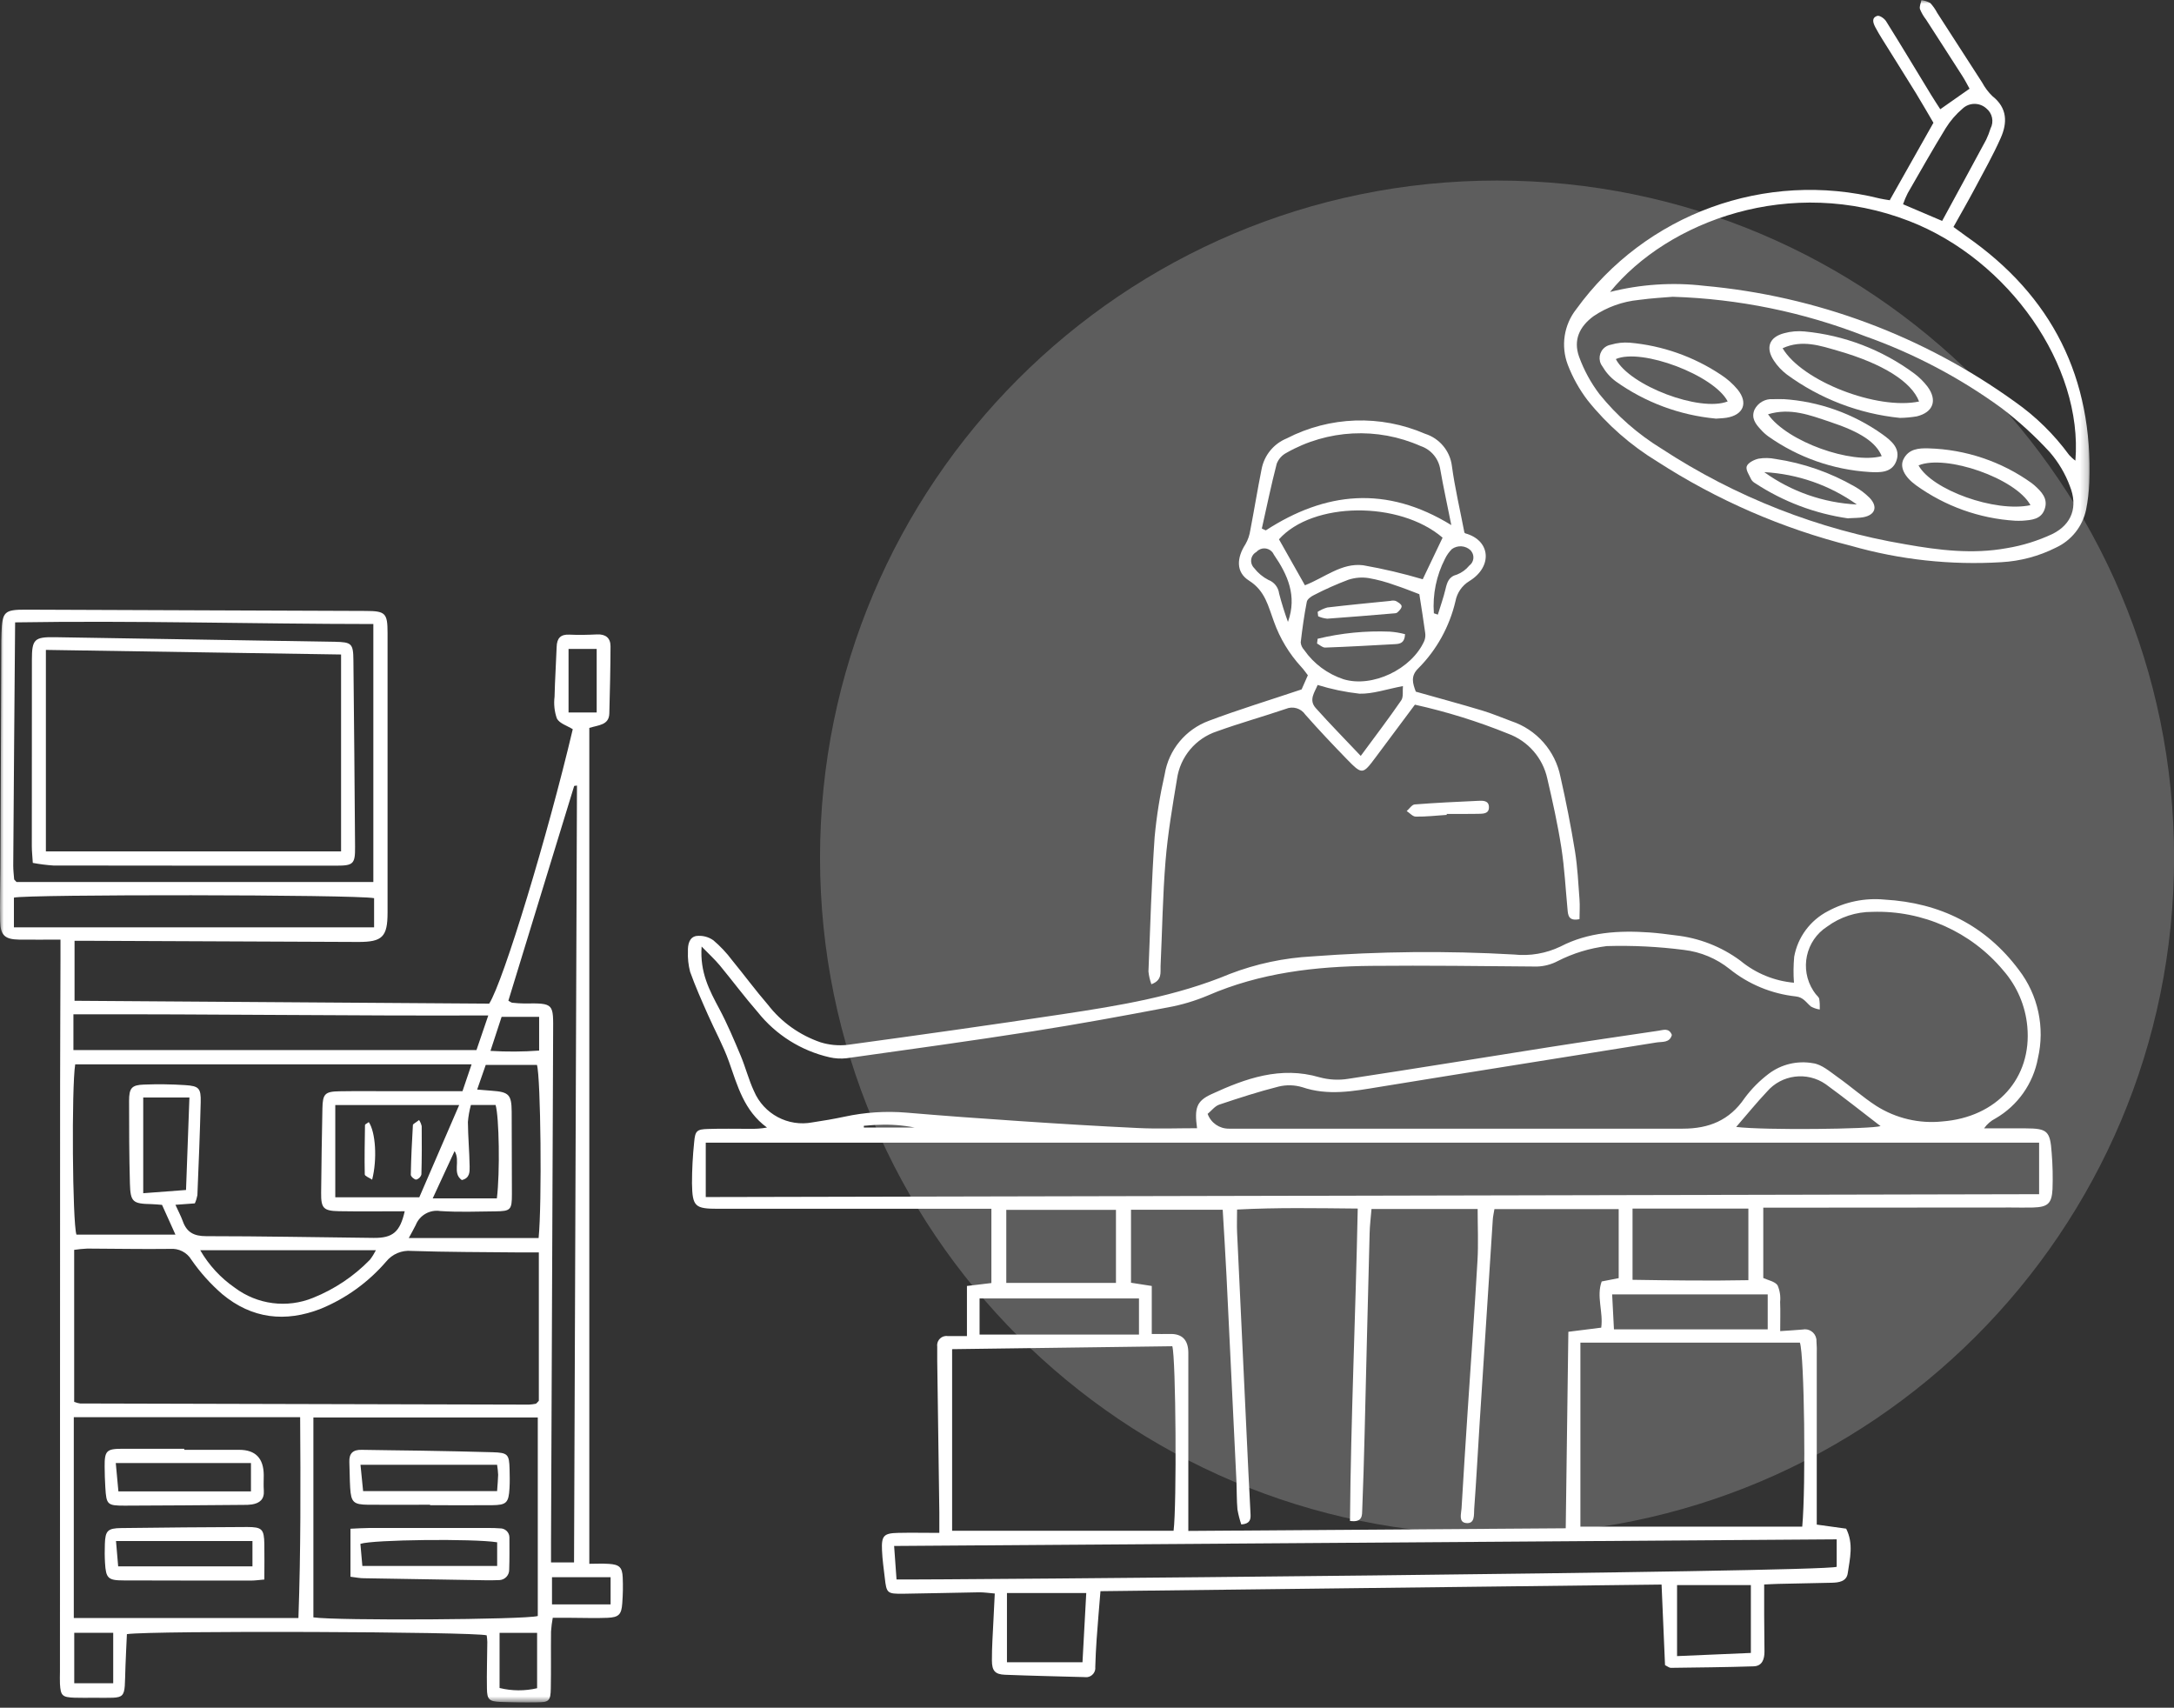 <svg width="289" height="227" viewBox="0 0 289 227" fill="none" xmlns="http://www.w3.org/2000/svg">
<rect x="0" y="0" width="289" height="227" fill="#333333" stroke="none"/>
<g clip-path="url(#clip0_118_1496)">
<mask id="mask0_118_1496" style="mask-type:luminance" maskUnits="userSpaceOnUse" x="0" y="0" width="278" height="227">
<path d="M277.78 0H0.01V226.31H277.78V0Z" fill="white"/>
</mask>
<g mask="url(#mask0_118_1496)">
<path d="M131.77 160.68H128.97C117.8 160.68 106.64 160.68 95.47 160.68C92.38 160.68 92.04 160.4 91.99 157.3C91.99 155.47 92.09 153.63 92.28 151.81C92.41 150.32 92.63 150.11 94.12 150.07C95.95 150.01 97.79 150.05 99.63 150.05C100.41 150.07 101.19 150.02 101.96 149.88C98.91 147.66 98.04 144.33 96.9 141.11C96.14 138.97 95.02 136.96 94.1 134.87C93.27 132.99 92.43 131.11 91.74 129.18C91.51 128.29 91.41 127.38 91.45 126.46C91.42 125.58 91.62 124.59 92.55 124.42C93.35 124.32 94.17 124.52 94.83 124.99C95.76 125.78 96.6 126.67 97.33 127.65C98.93 129.6 100.43 131.64 102.08 133.55C103.87 135.87 106.31 137.6 109.08 138.55C110.24 138.91 111.45 139.02 112.66 138.89C122.2 137.59 131.73 136.25 141.26 134.81C148.82 133.67 156.35 132.44 163.49 129.46C167 128.11 170.69 127.33 174.44 127.13C183.36 126.46 192.32 126.37 201.26 126.88C203.38 127.11 205.52 126.74 207.44 125.82C211.13 123.9 215.2 123.66 219.3 123.95C220.44 124.03 221.58 124.18 222.72 124.33C225.85 124.67 228.84 125.83 231.37 127.71C233.39 129.38 235.87 130.4 238.48 130.63C238.39 129.48 238.41 128.33 238.51 127.18C238.98 124.57 240.64 122.34 242.99 121.12C245.29 119.87 247.91 119.33 250.52 119.58C257.88 120 263.94 122.98 268.38 128.93C270.94 132.27 271.86 136.57 270.91 140.67C270.29 144.03 268.23 146.96 265.27 148.67C264.66 148.98 264.14 149.43 263.75 149.99C265.6 149.99 267.45 149.99 269.29 149.99C272.16 150 272.54 150.33 272.74 153.26C272.87 154.86 272.91 156.47 272.85 158.07C272.75 160 272.2 160.45 270.28 160.51C269.29 160.54 268.29 160.51 267.3 160.51L237.01 160.53H234.4V169.88C235.04 170.18 235.94 170.33 236.3 170.85C236.6 171.54 236.72 172.3 236.64 173.05C236.69 174.25 236.65 175.45 236.65 176.94C237.85 176.86 238.74 176.81 239.63 176.73C240.46 176.56 241.27 177.09 241.44 177.91C241.47 178.03 241.48 178.15 241.47 178.27C241.52 178.88 241.53 179.49 241.51 180.1C241.51 186.75 241.51 193.41 241.51 200.06V202.66L245.42 203.2C246.43 205.21 245.91 207.19 245.63 209.12C245.47 210.24 244.43 210.37 243.47 210.39C241.1 210.44 238.73 210.49 236.36 210.54C235.83 210.55 235.31 210.59 234.52 210.62C234.52 212.03 234.52 213.37 234.52 214.72C234.52 216.33 234.56 217.93 234.56 219.54C234.56 220.54 234.27 221.47 233.1 221.5C229.44 221.62 225.77 221.65 222.11 221.7C221.91 221.7 221.7 221.52 221.34 221.34C221.19 217.91 221.04 214.42 220.88 210.63L146.29 211.51C146.11 213.7 145.93 215.8 145.78 217.91C145.69 219.13 145.64 220.35 145.6 221.58C145.68 222.25 145.19 222.86 144.52 222.94C144.4 222.95 144.27 222.94 144.15 222.93C140.63 222.83 137.12 222.76 133.6 222.62C132.3 222.57 131.86 222.11 131.86 220.72C131.85 218.96 131.98 217.21 132.06 215.45C132.11 214.31 132.17 213.17 132.24 211.82C131.46 211.76 130.8 211.65 130.14 211.66C126.78 211.71 123.41 211.81 120.05 211.85C117.93 211.87 117.85 211.78 117.62 209.75C117.48 208.54 117.3 207.32 117.25 206.1C117.16 204.13 117.48 203.8 119.41 203.76C121.15 203.72 122.89 203.76 124.87 203.76C124.87 202.69 124.87 201.87 124.87 201.05C124.78 194.32 124.69 187.59 124.59 180.86C124.59 180.25 124.59 179.64 124.59 179.02C124.49 178.34 124.95 177.7 125.63 177.6C125.75 177.58 125.87 177.58 125.99 177.6H128.54V170.94L131.79 170.55V160.69L131.77 160.68ZM160.55 148.1C160.99 149.27 162.11 150.04 163.36 150.03C163.67 150.03 163.97 150.03 164.28 150.03C184.09 150.03 203.9 150.03 223.7 150.03C227.17 150.03 229.91 148.93 231.92 145.97C232.83 144.74 233.91 143.65 235.13 142.73C236.81 141.46 238.94 140.96 241.01 141.33C242.17 141.48 243.26 142.45 244.29 143.18C246.03 144.41 247.64 145.85 249.43 147.01C252.04 148.66 255.13 149.39 258.2 149.07C265.45 148.51 270.13 143.31 269.5 136.46C269.25 133.69 268.13 131.08 266.3 128.99C262.01 123.86 255.59 120.99 248.9 121.21C246.74 121.2 244.63 121.89 242.89 123.17C240.03 125.01 239.21 128.83 241.05 131.69C241.13 131.81 241.21 131.93 241.3 132.05C241.47 132.3 241.78 132.51 241.84 132.78C241.91 133.25 241.93 133.72 241.91 134.19C241.49 134.13 241.09 133.99 240.73 133.79C240.11 133.27 239.73 132.55 238.72 132.45C235.5 132.1 232.45 130.84 229.93 128.81C228.18 127.41 226.08 126.53 223.86 126.27C220.46 125.83 217.02 125.66 213.59 125.76C211.32 126.04 209.12 126.71 207.08 127.75C206.23 128.2 205.28 128.45 204.32 128.48C196.98 128.42 189.64 128.32 182.3 128.39C174.84 128.46 167.51 129.31 160.56 132.33C158.87 133.04 157.11 133.57 155.3 133.9C149.3 135.04 143.29 136.15 137.25 137.09C129.02 138.38 120.77 139.51 112.52 140.67C111.77 140.75 111.01 140.71 110.27 140.54C106.51 139.68 103.15 137.57 100.74 134.55C98.98 132.53 97.38 130.38 95.68 128.32C95.03 127.54 94.28 126.86 93.27 125.82C93.02 129.26 94.32 131.66 95.62 134.1C96.69 136.11 97.58 138.22 98.46 140.32C99.11 141.87 99.52 143.52 100.23 145.04C101.53 148.09 104.77 149.82 108.02 149.19C109.45 148.98 110.89 148.73 112.3 148.43C114.99 147.85 117.76 147.67 120.5 147.9C125.45 148.32 130.4 148.68 135.36 149.01C140.7 149.37 146.04 149.7 151.38 149.95C153.95 150.07 156.53 149.97 159.13 149.97C158.77 147.3 159.04 146.37 161.03 145.45C165.58 143.35 170.23 141.68 175.41 143.2C176.66 143.54 177.97 143.61 179.25 143.4C188.16 142.05 197.06 140.59 205.97 139.19C210.8 138.43 215.64 137.73 220.48 137.01C221.12 136.92 221.86 136.59 222.25 137.57C221.96 138.65 220.97 138.45 220.21 138.57C207.91 140.55 195.61 142.48 183.31 144.49C179.9 145.05 176.55 145.68 173.13 144.52C172.1 144.21 171 144.18 169.95 144.44C167.3 145.11 164.68 145.96 162.09 146.83C161.51 147.02 161.07 147.62 160.53 148.07M180.46 160.65C174.98 160.6 169.76 160.5 164.45 160.78C164.45 161.94 164.41 162.86 164.45 163.77C164.94 174.38 165.44 184.99 165.95 195.6C166.04 197.51 166.16 199.41 166.24 201.32C166.27 201.96 166.18 202.56 165.01 202.64C164.79 201.99 164.62 201.33 164.5 200.65C164.39 199.44 164.42 198.21 164.37 196.99C163.93 187.83 163.49 178.67 163.04 169.51C162.9 166.63 162.71 163.76 162.54 160.81H150.35V170.51L153.11 170.94V177.32C154.13 177.32 154.81 177.34 155.49 177.32C157.137 177.267 157.963 178.1 157.97 179.82V203.5L208.14 203.15C208.26 194.31 208.37 185.72 208.49 177.03L212.86 176.48C213.15 174.38 212.19 172.34 212.92 170.34L215.18 169.9V160.72H198.66C198.57 161.29 198.46 161.73 198.44 162.17C197.86 171.09 197.28 180.01 196.71 188.93C196.46 192.82 196.26 196.71 195.97 200.6C195.92 201.34 196.1 202.61 194.87 202.45C193.87 202.32 194.25 201.2 194.29 200.5C194.54 196.15 194.83 191.81 195.11 187.46C195.54 180.83 196.03 174.2 196.41 167.56C196.54 165.31 196.43 163.05 196.43 160.71H182.32C182.23 161.85 182.09 162.9 182.07 163.95C181.84 172.89 181.61 181.83 181.4 190.77C181.32 194.06 181.22 197.34 181.09 200.62C181.06 201.39 181.18 202.42 179.46 202.17C179.58 188.45 180.21 174.74 180.49 160.65M93.82 159.12L271.07 158.74V151.89H93.82V159.11V159.12ZM239.58 202.93C240.08 197.48 239.86 180.19 239.27 178.47H210.09V202.93H239.58ZM126.57 179.35V203.48H156.01C156.44 200.08 156.32 180.51 155.84 178.95L126.57 179.34M119.18 209.95C123.22 210.04 242.28 209 244.16 208.27V204.62L118.86 205.5C118.98 207.11 119.07 208.45 119.18 209.95ZM217.02 160.66V170.12C222.14 170.2 227.26 170.27 232.42 170.17V160.65H217.02V160.66ZM133.77 170.53H148.35V160.82H133.77V170.53ZM151.41 172.6H130.22V177.4H151.41V172.6ZM143.9 220.96C144.07 217.87 144.23 214.8 144.4 211.76H133.86V220.96H143.9ZM214.55 176.71H234.99V172.06H214.31C214.39 173.61 214.46 174.97 214.55 176.71ZM222.94 220.14L232.75 219.72V210.7H222.94V220.14ZM230.79 149.8C234.58 150.26 248.75 150.09 249.99 149.69C247.64 147.88 245.21 145.95 242.7 144.12C240.22 142.4 236.84 142.83 234.88 145.12C233.53 146.55 232.28 148.09 230.8 149.8M114.83 149.66C114.83 149.73 114.83 149.81 114.84 149.88H121.59C120.02 149.57 118.43 149.45 116.83 149.52C116.16 149.52 115.49 149.61 114.83 149.65" fill="white"/>
<path d="M9.91 125.03V133.03L65.03 133.41C66.93 130.43 72.82 111.01 76.14 96.93C75.41 96.47 74.37 96.17 74.03 95.51C73.7 94.58 73.6 93.59 73.72 92.61C73.77 90.39 73.92 88.18 74 85.97C74.04 84.84 74.51 84.3 75.7 84.36C76.92 84.42 78.15 84.39 79.37 84.33C80.51 84.28 81.16 84.8 81.16 85.91C81.15 88.89 81.08 91.87 81 94.85C80.95 96.41 79.55 96.37 78.34 96.76V207.87C79.17 207.87 80.06 207.82 80.94 207.88C82.33 207.97 82.72 208.33 82.78 209.68C82.83 210.83 82.81 211.97 82.72 213.12C82.62 214.61 82.26 214.99 80.75 215.05C79.15 215.12 77.54 215.05 75.93 215.05H73.48C73.37 215.65 73.29 216.26 73.25 216.88C73.22 219.4 73.27 221.93 73.22 224.45C73.19 226.09 72.99 226.28 71.32 226.31C69.72 226.34 68.11 226.31 66.5 226.23C65.02 226.16 64.75 225.91 64.73 224.45C64.69 222.39 64.77 220.32 64.78 218.26C64.77 217.97 64.74 217.67 64.7 217.38C63.08 216.89 20.17 216.73 16.87 217.22C16.81 218.6 16.73 220.04 16.68 221.47C16.5 226.14 17.04 225.68 12.44 225.69C11.6 225.69 10.76 225.71 9.92 225.68C8.27 225.61 8.06 225.4 7.97 223.83C7.94 223.3 7.97 222.76 7.97 222.22C7.97 196.29 7.98 170.35 7.99 144.42C7.99 138.84 8.03 133.25 8.04 127.67V124.9C6.04 124.9 4.3 124.92 2.55 124.9C0.66 124.87 0.06 124.34 0.02 122.47C-0.03 120.1 0.05 117.73 0.06 115.36C0.1 105.64 0.14 95.93 0.17 86.22C0.17 85.53 0.17 84.84 0.2 84.16C0.29 81.32 0.57 81.03 3.43 81.04C18.5 81.09 33.57 81.15 48.64 81.21C51.23 81.22 51.52 81.5 51.52 84.13C51.53 96.52 51.53 108.91 51.52 121.31C51.52 124.54 50.82 125.22 47.62 125.21C35.92 125.17 24.21 125.12 12.51 125.06H9.9M71.62 166.48C70.58 166.48 69.75 166.48 68.93 166.48C64.19 166.43 59.45 166.44 54.71 166.28C53.42 166.16 52.15 166.69 51.33 167.7C48.97 170.44 46.01 172.58 42.67 173.96C37.93 175.82 33.48 175.3 29.55 172.03C27.99 170.68 26.61 169.14 25.44 167.45C24.85 166.47 23.76 165.92 22.62 166.01C18.95 166.06 15.28 165.98 11.61 165.97C11.02 166 10.44 166.05 9.86 166.14V186.35C10.11 186.45 10.38 186.52 10.65 186.56C30.53 186.62 50.41 186.67 70.29 186.71C70.59 186.7 70.9 186.66 71.2 186.6C71.27 186.6 71.32 186.52 71.38 186.47C71.44 186.42 71.49 186.36 71.63 186.2V166.48H71.62ZM10 141.46C9.5 144.54 9.63 162.51 10.16 164.11H23.32C22.67 162.67 22.12 161.43 21.54 160.16C21.04 160.12 20.59 160.07 20.14 160.06C17.65 160.01 17.34 159.79 17.27 157.33C17.17 153.66 17.16 149.99 17.16 146.33C17.16 144.63 17.51 144.23 19.11 144.17C20.94 144.1 22.78 144.12 24.61 144.24C26.45 144.36 26.72 144.65 26.68 146.5C26.58 150.62 26.41 154.75 26.24 158.87C26.17 159.25 26.06 159.61 25.9 159.96L23.32 160.15C23.7 160.99 24.05 161.64 24.3 162.33C24.83 163.82 25.79 164.32 27.42 164.32C34.83 164.32 42.25 164.47 49.66 164.55C52.22 164.58 53.18 163.76 53.8 161.01C50.87 161.01 47.97 161.05 45.07 161C43 160.96 42.67 160.61 42.69 158.57C42.72 154.83 42.79 151.08 42.86 147.34C42.9 145.4 43.19 145.09 45.15 145.06C47.52 145.02 49.89 145.05 52.26 145.05H61.48L62.69 141.48H10V141.46ZM41.66 188.42V214.99C44.75 215.45 69.83 215.3 71.49 214.81V188.42H41.66ZM9.81 215.08H39.67C39.99 206.12 39.96 197.3 39.9 188.38H9.81V215.08ZM49.63 117.23V82.95C33.68 82.94 17.91 82.47 2.01 82.73C1.92 93.68 1.83 104.37 1.76 115.06C1.76 115.66 1.83 116.27 1.88 116.87C1.88 116.93 1.97 116.99 2.02 117.05C2.07 117.11 2.12 117.16 2.19 117.24H49.64L49.63 117.23ZM76.7 104.42L76.33 104.47L67.58 133.02C67.84 133.16 67.97 133.28 68.1 133.29C68.63 133.35 69.17 133.38 69.7 133.39C73.71 133.33 73.55 133.39 73.53 137.35C73.43 159.91 73.34 182.47 73.25 205.02V207.69H76.31C76.44 173.16 76.57 138.73 76.7 104.42ZM64.91 134.98C46.32 135.05 28.12 134.78 9.76 134.83V139.58H63.34C63.81 138.21 64.27 136.84 64.91 134.98ZM49.73 119.39C47.26 118.9 3.39 118.87 1.85 119.32V123.27H49.73V119.39ZM61.03 146.89H44.57V159.15H55.74C57.44 155.2 59.16 151.24 61.04 146.89M71.6 164.58C72.06 159.91 71.88 143.19 71.38 141.56H64.57L63.43 144.83C64.21 144.9 64.8 144.95 65.39 144.99C67.65 145.15 68 145.51 68.02 147.76C68.04 151.43 68.05 155.09 68.05 158.76C68.05 160.82 67.88 161 65.86 161.02C63.42 161.05 60.96 161.14 58.53 160.98C57.14 160.76 55.79 161.53 55.27 162.83C55.02 163.34 54.73 163.84 54.34 164.57H71.62L71.6 164.58ZM26.62 166.19C27.76 168.17 29.33 169.87 31.21 171.17C34.21 173.42 38.16 173.93 41.63 172.51C44.47 171.37 47.04 169.65 49.17 167.46C49.48 167.06 49.74 166.64 49.97 166.19H26.61H26.62ZM19.04 145.89V158.61L24.73 158.18C24.89 153.96 25.03 149.97 25.18 145.89H19.04ZM57.52 159.3H66.05C66.48 155.84 66.35 148.41 65.88 146.88H62.6C62.4 147.62 62.26 148.38 62.2 149.15C62.22 151.11 62.4 153.08 62.43 155.04C62.44 155.76 62.47 156.61 61.39 156.86C60.08 155.93 61.25 154.32 60.43 153.01C59.45 155.12 58.57 157.02 57.52 159.3ZM66.41 217.05V224.38C68.05 224.78 69.76 224.79 71.4 224.41V217.05H66.41ZM9.87 223.75H15.05V217.04H9.87V223.75ZM75.58 94.71H79.32V86.26H75.58V94.71ZM81.17 209.65H73.38V213.27H81.17V209.65ZM65.2 139.69C67.35 139.82 69.52 139.81 71.67 139.65V135.17H66.68L65.2 139.69Z" fill="white"/>
<path d="M251.231 26.58C253.201 23.08 255.071 19.76 257.021 16.32C256.251 15.02 255.501 13.7 254.711 12.41C253.231 10 251.711 7.61 250.221 5.21C249.901 4.69 249.581 4.17 249.301 3.63C249.011 3.07 248.741 2.37 249.561 2.11C249.861 2.02 250.511 2.46 250.731 2.83C252.761 6.07 254.721 9.35 256.711 12.61C257.101 13.25 257.511 13.87 257.931 14.52L261.821 11.79C261.531 11.27 261.231 10.67 260.871 10.11C259.271 7.6 257.641 5.1 256.031 2.59C255.701 2.17 255.431 1.7 255.231 1.21C255.131 0.86 255.351 0.42 255.421 0.02C255.831 0.07 256.231 0.2 256.601 0.4C256.961 0.79 257.271 1.23 257.521 1.71C259.511 4.79 261.491 7.88 263.491 10.96C263.851 11.63 264.311 12.25 264.861 12.78C266.861 14.35 266.861 16.33 265.961 18.35C264.941 20.65 263.691 22.85 262.511 25.08C261.621 26.75 260.671 28.4 259.681 30.17C260.341 30.65 260.871 31.05 261.411 31.43C272.811 39.36 278.251 50.26 277.741 64.13C277.691 65.35 277.551 66.57 277.311 67.77C276.841 69.98 275.361 71.84 273.311 72.79C271.051 73.93 268.581 74.59 266.051 74.73C259.321 75.14 252.571 74.41 246.091 72.56C236.951 70.26 228.251 66.48 220.341 61.37C216.801 59.22 213.661 56.47 211.071 53.24C209.961 51.79 209.061 50.18 208.411 48.48C207.471 45.99 207.891 43.19 209.541 41.1C218.731 28.41 234.711 22.59 249.911 26.39C250.271 26.48 250.651 26.52 251.231 26.62M222.361 39.45C221.321 39.54 219.571 39.63 217.831 39.87C215.691 40.08 213.631 40.82 211.851 42.02C209.951 43.41 209.131 45.21 209.911 47.41C210.561 49.2 211.471 50.87 212.621 52.39C214.931 55.26 217.721 57.7 220.861 59.63C230.681 66.06 241.721 70.4 253.291 72.35C257.731 73.14 262.241 73.69 266.741 72.87C268.841 72.53 270.891 71.89 272.821 70.99C275.451 69.69 276.251 67.34 275.151 64.6C274.541 62.96 273.641 61.44 272.491 60.11C270.531 57.97 268.381 56.01 266.081 54.25C260.511 50.19 254.381 46.97 247.881 44.67C239.731 41.49 231.111 39.72 222.371 39.45M214.021 38.81C218.111 37.78 222.351 37.5 226.531 37.99C241.451 39.33 255.731 44.66 267.881 53.43C270.641 55.37 273.061 57.75 275.051 60.47C275.301 60.75 275.581 61.01 275.891 61.23C276.921 48.6 267.031 34.52 253.811 29.39C238.041 23.27 221.721 29.37 214.021 38.82M258.171 29.38C260.191 25.66 262.121 22.12 264.031 18.57C264.261 18.09 264.451 17.59 264.611 17.08C265.091 16.17 264.851 15.04 264.041 14.4C263.141 13.6 261.771 13.61 260.891 14.44C260.021 15.18 259.271 16.05 258.671 17.01C256.921 19.86 255.271 22.78 253.601 25.68C253.361 26.16 253.151 26.65 252.981 27.15L258.191 29.37" fill="white"/>
<path d="M194.69 70.81C194.69 70.81 194.76 70.89 194.8 70.9C198.18 71.84 198.44 75.33 195.33 77.24C194.36 77.83 193.69 78.8 193.48 79.92C192.69 83.29 190.99 86.38 188.55 88.83C187.48 89.87 187.8 90.84 188.21 91.94C191.17 92.78 194.12 93.57 197.04 94.45C198.35 94.84 199.62 95.39 200.91 95.86C204.26 96.97 206.75 99.8 207.44 103.26C208.18 106.53 208.83 109.83 209.37 113.15C209.71 115.26 209.81 117.4 209.97 119.54C210.04 120.43 209.97 121.32 209.97 122.18C208.51 122.47 208.45 121.67 208.38 120.89C208.12 118.15 207.98 115.4 207.56 112.69C207.08 109.6 206.4 106.54 205.69 103.49C205.09 100.75 203.13 98.5 200.49 97.53C196.47 95.9 192.32 94.61 188.09 93.67C186.36 96 184.63 98.32 182.9 100.63C181.14 102.99 181.09 103.02 178.99 100.86C177.13 98.94 175.29 97 173.52 94.99C172.95 94.15 171.87 93.83 170.93 94.23C167.9 95.26 164.81 96.12 161.79 97.21C158.94 98.14 156.87 100.61 156.46 103.57C155.86 107.18 155.24 110.8 154.94 114.45C154.56 119.09 154.5 123.76 154.28 128.42C154.24 129.27 154.53 130.29 153.06 130.83C152.86 130.28 152.73 129.72 152.67 129.14C152.9 123.19 153.08 117.23 153.49 111.28C153.75 108.47 154.2 105.68 154.83 102.92C155.36 99.66 157.61 96.95 160.71 95.81C164.63 94.33 168.65 93.11 173.03 91.64C173.17 91.32 173.5 90.57 173.86 89.76C173.55 89.37 173.31 88.99 173 88.67C171.39 86.92 170.15 84.87 169.35 82.63C168.59 80.61 168.21 78.55 166.04 77.18C164.26 76.06 164.4 74.14 165.57 72.33C165.9 71.76 166.11 71.13 166.21 70.47C166.73 67.77 167.17 65.06 167.71 62.36C168.06 60.52 169.31 58.99 171.04 58.28C176.77 55.32 183.52 55.1 189.44 57.66C191.37 58.27 192.77 59.95 193.01 61.96C193.41 64.9 194.1 67.81 194.67 70.79M167.74 70.26L168.27 70.5C176.17 65.38 184.25 64.47 192.93 69.8C192.38 67.03 191.87 64.74 191.47 62.44C191.26 60.98 190.25 59.76 188.85 59.29C183.1 56.74 176.48 57.08 171.02 60.19C170.42 60.5 169.96 61.02 169.72 61.64C168.98 64.49 168.39 67.38 167.74 70.26ZM173.47 77.8C176.08 76.79 178.36 74.78 181.22 75.14C183.89 75.61 186.53 76.23 189.13 77C190.02 75.14 190.89 73.31 191.77 71.47C186.01 66.53 174.48 66.68 170.02 71.69L173.47 77.8ZM188.67 78.98C187.71 78.62 186.59 78.16 185.45 77.79C184.31 77.37 183.13 77.05 181.93 76.84C181.03 76.7 180.12 76.78 179.25 77.06C177.69 77.65 176.15 78.33 174.67 79.1C174.29 79.28 173.79 79.64 173.72 79.99C173.37 81.78 173.12 83.58 172.91 85.39C172.94 85.77 173.11 86.12 173.37 86.4C174.64 88.23 176.48 89.59 178.6 90.29C182.42 91.45 187.65 88.97 189.33 85.21C189.47 84.87 189.51 84.5 189.46 84.14C189.24 82.5 188.97 80.86 188.68 78.99M186.49 91.2C184.28 91.62 182.5 92.25 180.73 92.21C178.84 92 176.97 91.61 175.16 91.05C174.79 91.99 173.93 93.02 174.9 94.11C176.77 96.21 178.75 98.21 180.89 100.48C182.8 97.89 184.59 95.54 186.27 93.1C186.59 92.64 186.43 91.85 186.5 91.2M171.22 82.65C172.45 79.2 171.17 76.39 169.35 73.74C169.04 73.03 168.22 72.7 167.51 73.01C167.33 73.09 167.16 73.21 167.03 73.36C166.37 73.71 166.12 74.53 166.48 75.19C166.55 75.31 166.63 75.43 166.73 75.52C167.23 76.17 167.87 76.7 168.6 77.08C169.38 77.37 169.94 78.07 170.04 78.9C170.37 80.17 170.76 81.42 171.21 82.66M190.61 81.52L191.14 81.7C191.48 80.58 191.88 79.47 192.15 78.34C192.37 77.41 192.58 76.65 193.7 76.37C194.33 76.12 194.89 75.71 195.32 75.18C195.92 74.74 196.05 73.89 195.6 73.29C195.56 73.24 195.53 73.2 195.49 73.15C194.81 72.5 193.76 72.44 193 72.99C192.63 73.37 192.32 73.8 192.09 74.28C190.94 76.51 190.43 79.02 190.61 81.52Z" fill="white"/>
<path d="M192.32 108.32C190.95 108.41 189.58 108.57 188.21 108.55C187.8 108.55 187.4 108.07 187 107.81C187.36 107.5 187.69 106.96 188.07 106.93C190.88 106.71 193.7 106.58 196.52 106.45C197.12 106.42 197.89 106.4 197.93 107.23C197.98 108.23 197.11 108.16 196.44 108.18C195.07 108.21 193.7 108.19 192.32 108.19V108.33" fill="white"/>
<path d="M57.171 200.02C54.421 200.02 51.671 200.04 48.931 200.02C46.991 200 46.671 199.68 46.551 197.78C46.481 196.64 46.491 195.49 46.441 194.35C46.391 193.18 46.931 192.69 48.091 192.72C50.681 192.78 53.281 192.78 55.871 192.83C59.071 192.89 62.281 192.94 65.481 193.04C67.511 193.1 67.691 193.31 67.741 195.3C67.761 196.14 67.781 196.98 67.731 197.82C67.621 199.77 67.321 200.06 65.411 200.08C62.661 200.1 59.921 200.08 57.171 200.08V200.03V200.02ZM66.081 194.71H47.921C48.041 195.92 48.151 197.02 48.271 198.21H66.081C66.141 197.39 66.201 196.71 66.221 196.04C66.201 195.59 66.151 195.15 66.081 194.71Z" fill="white"/>
<path d="M46.59 203.21C47.56 203.17 48.31 203.11 49.06 203.11C54.33 203.11 59.59 203.11 64.86 203.11C65.39 203.11 65.93 203.11 66.46 203.16C67.14 203.14 67.7 203.67 67.72 204.34C67.72 204.39 67.72 204.44 67.72 204.49C67.72 205.86 67.74 207.24 67.69 208.61C67.72 209.38 67.12 210.02 66.35 210.04C66.31 210.04 66.26 210.04 66.22 210.04C65.69 210.07 65.15 210.06 64.62 210.06C59.2 209.97 53.78 209.89 48.36 209.79C47.84 209.79 47.32 209.68 46.59 209.59V203.21ZM66.08 205.01C63.01 204.51 49.56 204.65 47.91 205.22C47.99 206.14 48.07 207.08 48.17 208.16H66.09V205.01H66.08Z" fill="white"/>
<path d="M24.481 192.72H31.801C33.961 192.72 35.048 193.84 35.061 196.08C35.061 196.77 35.021 197.46 35.071 198.14C35.151 199.29 34.531 199.81 33.491 199.98C33.111 200.03 32.731 200.05 32.351 200.04C27.091 200.08 21.831 200.13 16.571 200.14C14.251 200.14 14.141 200.01 14.001 197.71C13.941 196.8 13.921 195.88 13.911 194.97C13.891 192.85 14.161 192.58 16.251 192.58C19.001 192.58 21.741 192.58 24.491 192.58V192.72M15.751 198.25H33.361V194.48H15.391C15.511 195.8 15.631 197 15.741 198.25" fill="white"/>
<path d="M35.15 209.96C34.43 210.02 33.91 210.1 33.39 210.1C27.74 210.1 22.1 210.1 16.45 210.08C14.36 210.08 14.08 209.8 13.96 207.75C13.91 206.91 13.91 206.07 13.94 205.23C14 203.47 14.31 203.14 16.14 203.12C21.71 203.05 27.28 203 32.85 202.98C34.84 202.98 35.1 203.27 35.14 205.22C35.17 206.72 35.14 208.22 35.14 209.96M33.56 204.84H15.42C15.53 206.1 15.62 207.16 15.71 208.21H33.56V204.84Z" fill="white"/>
<path d="M4.36 114.7C4.31 113.82 4.23 113.15 4.23 112.47C4.23 104.21 4.23 95.96 4.24 87.7C4.24 84.98 4.57 84.66 7.3 84.7C19.68 84.9 32.071 85.1 44.45 85.31C46.761 85.35 46.961 85.53 46.98 87.8C47.071 96.06 47.141 104.31 47.2 112.57C47.221 114.83 46.98 115.07 44.721 115.07C32.181 115.07 19.64 115.07 7.1 115.05C6.18 114.99 5.26 114.87 4.35 114.7M45.34 87L6.1 86.39V113.17H45.34V87Z" fill="white"/>
<path d="M55.709 148.88C55.879 149.13 55.989 149.41 56.059 149.7C56.079 151.84 56.079 153.97 56.019 156.11C55.929 156.45 55.669 156.71 55.329 156.8C55.089 156.81 54.609 156.39 54.609 156.16C54.649 153.96 54.759 151.75 54.889 149.55C54.889 149.4 55.209 149.28 55.709 148.88Z" fill="white"/>
<path d="M49.02 149.15C49.94 150.5 50.16 154.11 49.47 156.81C49.09 156.55 48.49 156.33 48.49 156.11C48.44 153.92 48.49 151.73 48.52 149.54C48.52 149.45 48.74 149.37 49.02 149.16" fill="white"/>
<path d="M252.56 55.55C247.12 55 241.92 53 237.52 49.77C236.85 49.26 236.27 48.64 235.81 47.94C234.67 46.21 235.19 44.81 237.18 44.29C238.06 44.05 238.98 43.97 239.89 44.06C245.16 44.56 250.2 46.49 254.46 49.64C255.13 50.14 255.73 50.73 256.24 51.4C257.58 53.22 256.99 54.82 254.79 55.35C254.05 55.47 253.31 55.54 252.56 55.55ZM255.11 53.37C254.12 50.75 250.29 48.35 244.4 46.65C242.01 45.96 239.56 45.1 236.97 46.29C239.55 50.67 249.55 54.54 255.12 53.37" fill="white"/>
<path d="M267.9 69.22C263.14 68.93 258.57 67.29 254.7 64.5C253.12 63.35 252.54 62.07 253.03 61.06C253.71 59.66 255.07 59.56 256.38 59.6C261.3 59.74 266.07 61.34 270.07 64.21C270.19 64.3 270.31 64.4 270.43 64.5C271.37 65.34 272.28 66.26 271.82 67.64C271.36 69.06 270.04 69.13 268.8 69.22C268.5 69.24 268.19 69.22 267.88 69.22M269.92 67.15C267.98 63.58 258.68 60.36 255.04 61.86C256.81 65.11 265.2 68.15 269.92 67.15Z" fill="white"/>
<path d="M228.06 55.64C223.28 55.19 218.71 53.49 214.8 50.7C214.07 50.16 213.46 49.47 213 48.68C212.4 47.88 212.57 46.75 213.37 46.15C213.6 45.98 213.86 45.87 214.15 45.82C214.95 45.58 215.79 45.49 216.63 45.55C220.97 45.93 225.15 47.4 228.78 49.82C229.61 50.36 230.36 51.02 230.99 51.78C232.43 53.56 231.76 55.17 229.51 55.53C229.06 55.6 228.6 55.61 228.07 55.65M214.8 47.73C216.64 51.27 225.98 54.81 229.67 53.36C227.86 49.87 218.23 46.23 214.8 47.73Z" fill="white"/>
<path d="M237.051 53.05C241.801 53.35 246.371 54.98 250.251 57.74C251.431 58.59 252.721 59.64 252.071 61.32C251.471 62.87 249.871 62.82 248.501 62.74C243.671 62.44 239.021 60.8 235.071 58.01C234.701 57.74 234.361 57.43 234.061 57.09C233.361 56.34 232.761 55.55 233.241 54.44C233.701 53.53 234.671 52.98 235.691 53.06C236.151 53.03 236.611 53.06 237.061 53.06M250.141 60.62C249.381 58.82 247.411 57.44 243.221 56.06C240.631 55.2 238.011 54.16 235.031 55.07C237.591 58.72 246.101 61.73 250.151 60.63" fill="white"/>
<path d="M245.7 68.91C241.28 68.28 237.05 66.68 233.32 64.23C233.12 64.12 232.95 63.96 232.82 63.77C232.55 63.18 232.04 62.46 232.2 61.99C232.36 61.52 233.18 61.1 233.77 60.97C234.52 60.84 235.29 60.86 236.04 61.01C239.74 61.56 243.31 62.81 246.55 64.67C247.28 65.08 247.95 65.59 248.54 66.18C249.67 67.37 249.28 68.47 247.66 68.76C247.14 68.85 246.6 68.84 245.7 68.89M234.53 62.76C238.13 65.35 242.41 66.84 246.84 67.06C243.23 64.49 238.96 63 234.53 62.76Z" fill="white"/>
<path d="M175.15 84.91C178.29 84.15 181.52 83.83 184.74 83.96C185.43 84.01 186.11 84.12 186.78 84.3C186.73 85.43 186.16 85.58 185.51 85.62C182.39 85.79 179.28 85.97 176.16 86.08C175.81 86.09 175.44 85.73 175.08 85.54L175.16 84.91" fill="white"/>
<path d="M175.15 81.34C175.55 81.08 175.99 80.88 176.45 80.75C179.25 80.42 182.06 80.15 184.86 79.87C185.08 79.81 185.32 79.82 185.54 79.88C185.85 80.05 186.28 80.29 186.32 80.56C186.36 80.83 186.01 81.18 185.76 81.41C185.62 81.54 185.33 81.53 185.1 81.55C182.21 81.79 179.33 82.04 176.44 82.24C176.02 82.2 175.61 82.09 175.23 81.92C175.21 81.73 175.18 81.54 175.16 81.34" fill="white"/>
</g>
<path opacity="0.21" d="M199.01 204C248.715 204 289.01 163.706 289.01 114C289.01 64.294 248.715 24 199.01 24C149.304 24 109.01 64.294 109.01 114C109.01 163.706 149.304 204 199.01 204Z" fill="white"/>
</g>
<defs>
<clipPath id="clip0_118_1496">
<rect width="289.01" height="226.31" fill="white"/>
</clipPath>
</defs>
</svg>
